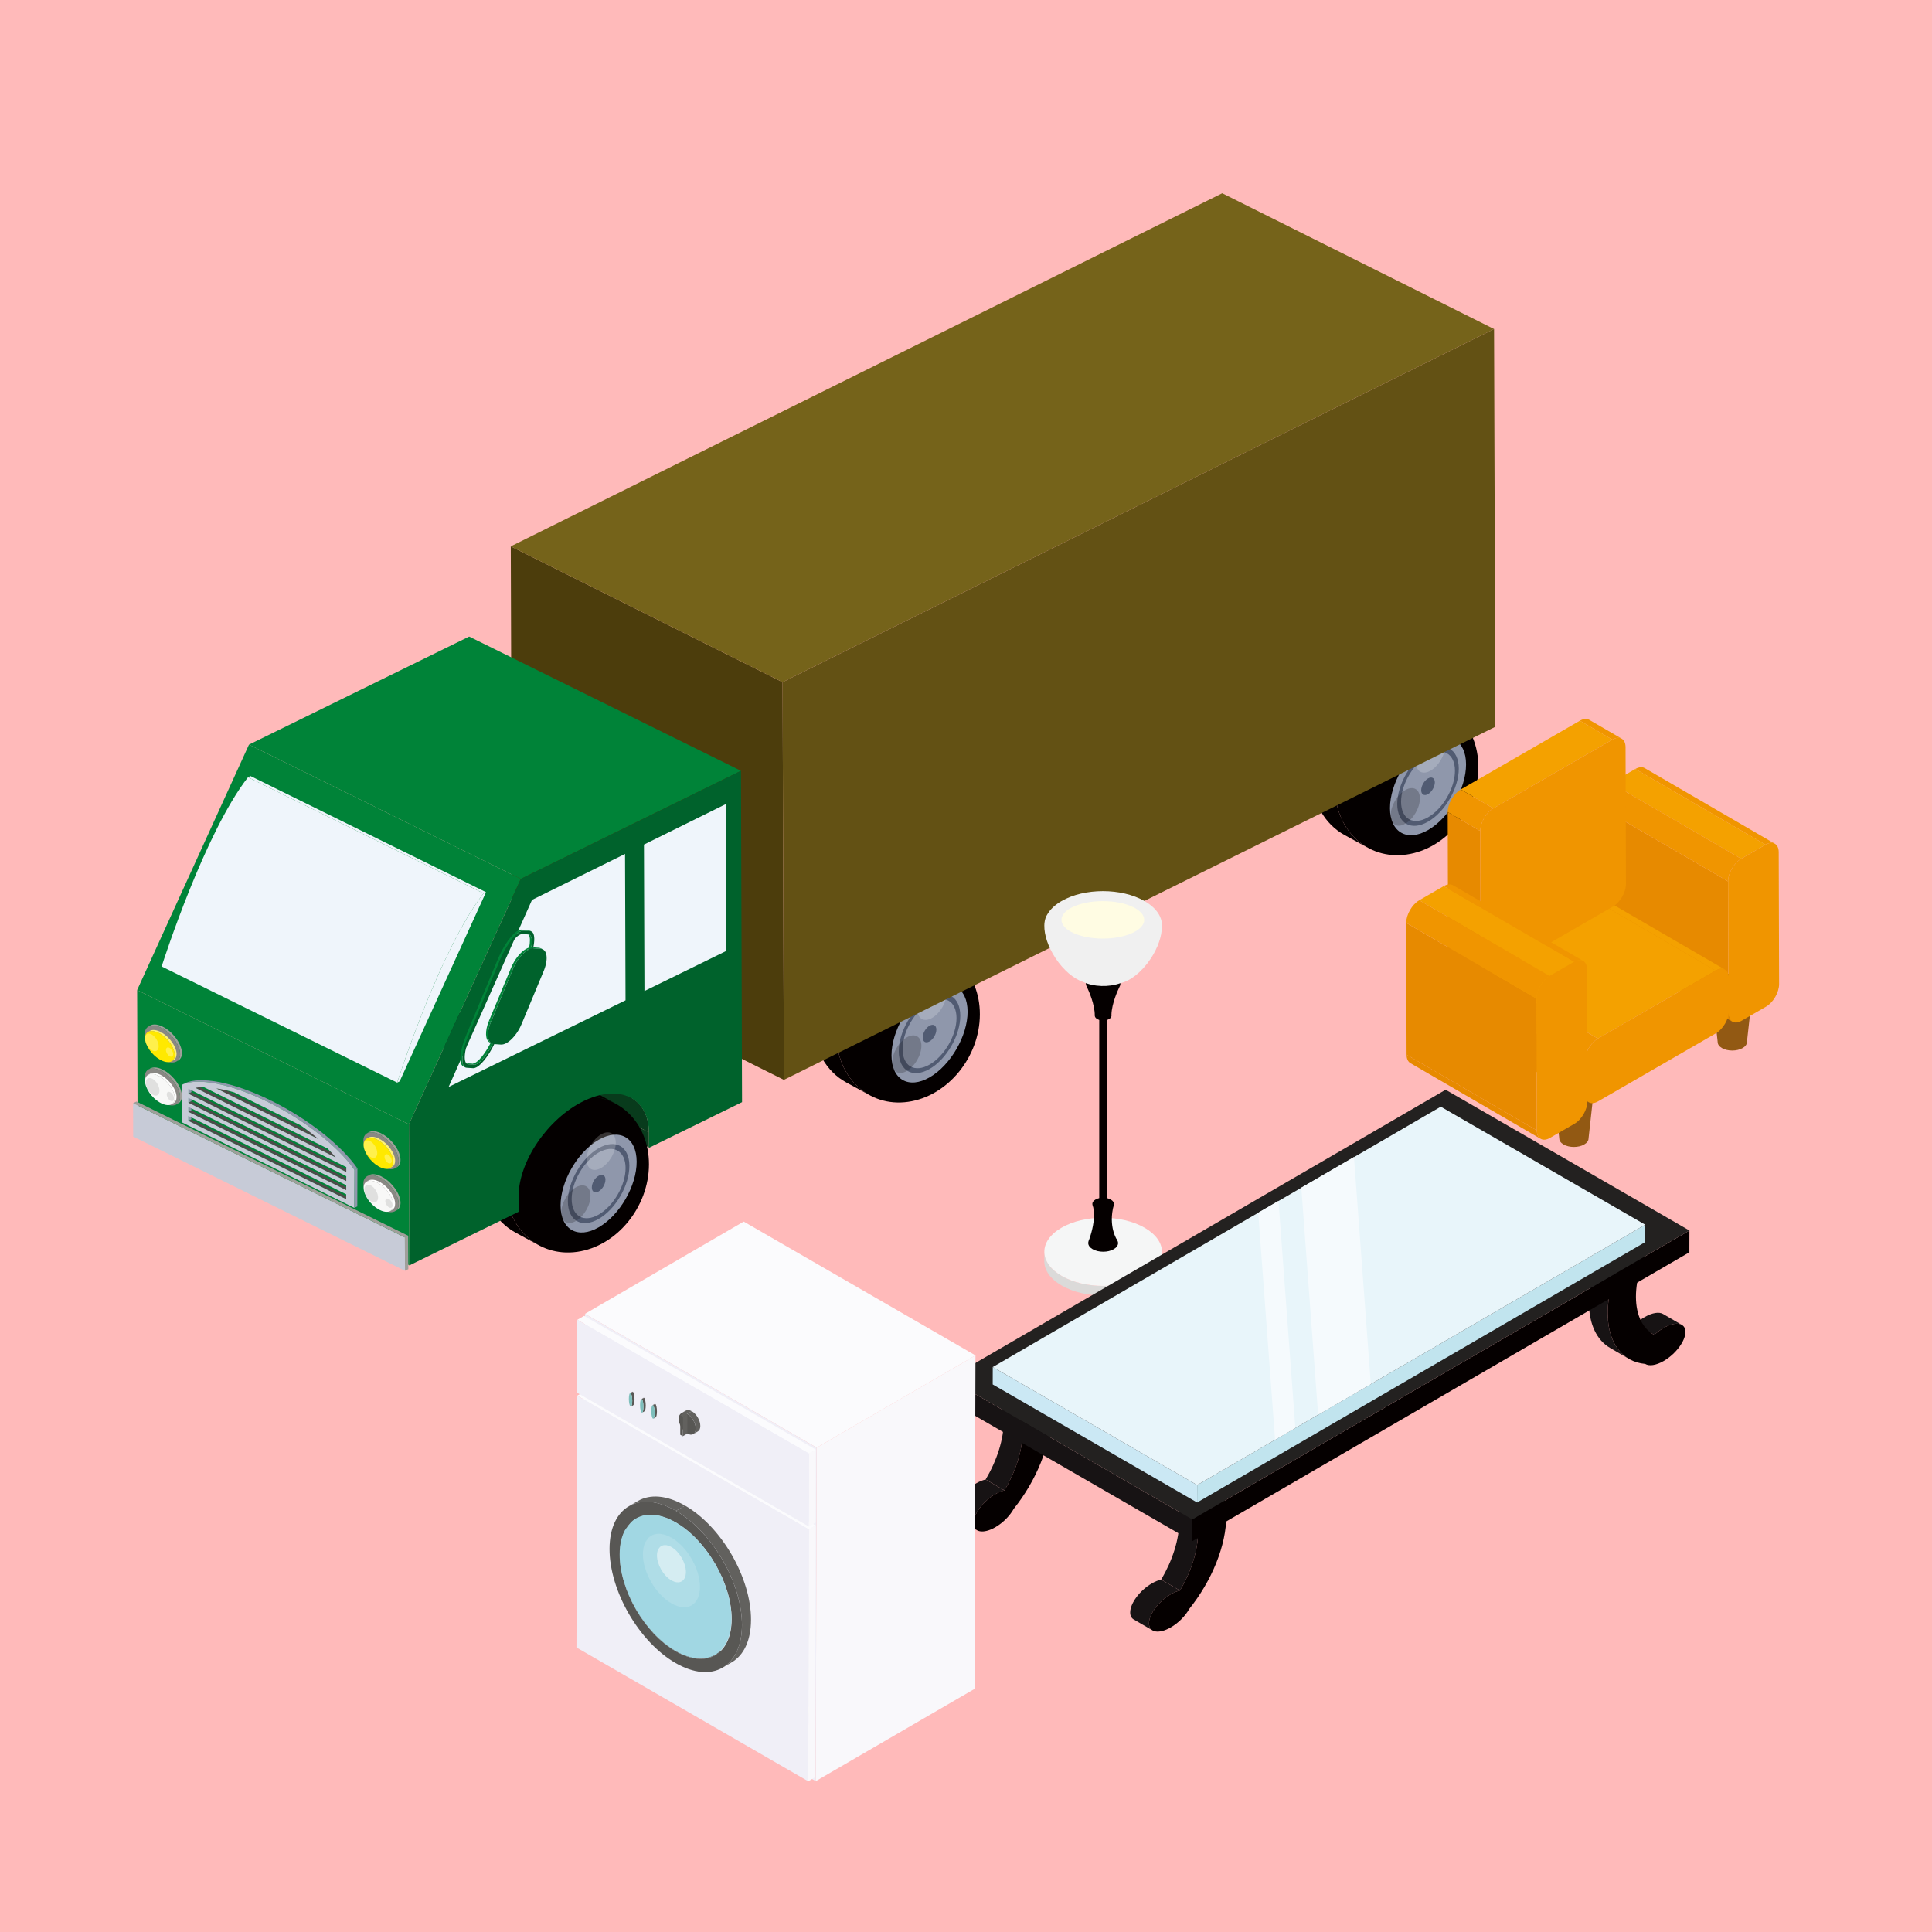 <?xml version="1.0" encoding="utf-8"?>
<!-- Generator: Adobe Illustrator 16.0.0, SVG Export Plug-In . SVG Version: 6.00 Build 0)  -->
<!DOCTYPE svg PUBLIC "-//W3C//DTD SVG 1.1//EN" "http://www.w3.org/Graphics/SVG/1.1/DTD/svg11.dtd">
<svg version="1.1" id="レイヤー_1" xmlns="http://www.w3.org/2000/svg" xmlns:xlink="http://www.w3.org/1999/xlink" x="0px"
	 y="0px" width="250px" height="250px" viewBox="0 0 250 250" enable-background="new 0 0 250 250" xml:space="preserve">
<g id="レイヤー_3">
	<rect fill="#FFBABA" width="250" height="250"/>
</g>
<g id="レイヤー_1_1_">
	<g>
		<g>
			<g>
				<g enable-background="new    ">
					<g>
						<path fill="#040000" d="M119.459,121.758l3.034,1.651c-1.432-0.782-3.13-1.109-4.953-0.854l-3.034-1.651
							C116.329,120.65,118.028,120.98,119.459,121.758z"/>
					</g>
					<g>
						<path fill="#040000" d="M112.55,141.721c-1.011-0.547-2.022-1.098-3.035-1.65c-2.59-1.407-4.306-4.291-4.302-7.854
							c0.012-5.525,4.171-10.592,9.293-11.313l3.034,1.651c-5.122,0.721-9.284,5.783-9.293,11.314
							C108.24,137.426,109.959,140.312,112.55,141.721z"/>
					</g>
					<g>
						<path fill="#040000" d="M117.541,122.555c5.122-0.721,9.266,3.177,9.253,8.707c-0.011,5.527-4.17,10.594-9.292,11.314
							c-5.121,0.721-9.264-3.182-9.255-8.707C108.257,128.338,112.419,123.276,117.541,122.555z"/>
					</g>
				</g>
			</g>
			<g>
				<path fill="#8F97AB" d="M120.266,128.086c2.718-1.568,4.931-0.312,4.94,2.814c0.009,3.121-2.189,6.93-4.908,8.504
					c-2.716,1.565-4.928,0.305-4.938-2.82C115.351,133.461,117.551,129.658,120.266,128.086z"/>
			</g>
			<g>
				<path fill="#515B72" d="M120.269,129.17c2.196-1.268,3.988-0.25,3.993,2.275c0.006,2.524-1.769,5.602-3.967,6.875
					c-2.197,1.264-3.985,0.246-3.994-2.279C116.295,133.516,118.073,130.439,120.269,129.17z"/>
			</g>
			<g>
				<path fill="#8F97AB" d="M120.269,129.732c1.929-1.107,3.497-0.217,3.503,1.996s-1.553,4.914-3.477,6.022
					c-1.929,1.113-3.497,0.224-3.5-1.996C116.785,133.539,118.344,130.85,120.269,129.732z"/>
			</g>
			<g>
				<path fill="#515B72" d="M120.278,132.729c0.492-0.28,0.886-0.055,0.886,0.502c0,0.562-0.393,1.246-0.88,1.525
					c-0.487,0.279-0.882,0.057-0.882-0.504C119.399,133.691,119.791,133.01,120.278,132.729z"/>
			</g>
			<g opacity="0.2">
				<g>
					<path fill="#FFFFFF" d="M120.607,127.369c1.048-0.607,1.895-0.119,1.899,1.084c0.003,1.195-0.838,2.658-1.887,3.26
						c-1.045,0.607-1.894,0.123-1.896-1.078C118.72,129.434,119.562,127.973,120.607,127.369z"/>
				</g>
			</g>
			<g opacity="0.2">
				<g>
					<path fill="#040000" d="M117.331,134.234c1.045-0.601,1.895-0.117,1.899,1.08c0.002,1.201-0.842,2.666-1.886,3.271
						c-1.042,0.603-1.894,0.113-1.894-1.084C115.443,136.301,116.285,134.84,117.331,134.234z"/>
				</g>
			</g>
		</g>
		<g>
			<g>
				<g enable-background="new    ">
					<g>
						<path fill="#040000" d="M183.963,89.76l3.034,1.65c-1.431-0.778-3.134-1.109-4.953-0.854l-3.034-1.647
							C180.833,88.651,182.532,88.982,183.963,89.76z"/>
					</g>
					<g>
						<path fill="#040000" d="M177.053,109.728c-1.01-0.552-2.023-1.101-3.029-1.652c-2.597-1.408-4.312-4.292-4.307-7.856
							c0.014-5.526,4.172-10.591,9.293-11.311l3.034,1.647c-5.124,0.721-9.28,5.788-9.293,11.314
							C172.745,105.435,174.463,108.315,177.053,109.728z"/>
					</g>
					<g>
						<path fill="#040000" d="M182.044,90.556c5.122-0.717,9.265,3.182,9.257,8.708c-0.014,5.526-4.173,10.594-9.294,11.314
							c-5.123,0.72-9.267-3.18-9.256-8.708C172.764,96.344,176.92,91.277,182.044,90.556z"/>
					</g>
				</g>
			</g>
			<g>
				<path fill="#8F97AB" d="M184.766,96.089c2.724-1.567,4.936-0.306,4.94,2.812c0.011,3.126-2.187,6.934-4.905,8.503
					c-2.719,1.567-4.928,0.306-4.937-2.818S182.055,97.657,184.766,96.089z"/>
			</g>
			<g>
				<path fill="#515B72" d="M184.771,97.173c2.199-1.269,3.983-0.248,3.994,2.276c0.008,2.524-1.771,5.603-3.97,6.872
					c-2.194,1.267-3.981,0.249-3.993-2.279C180.799,101.521,182.576,98.442,184.771,97.173z"/>
			</g>
			<g>
				<path fill="#8F97AB" d="M184.775,97.74c1.926-1.116,3.492-0.224,3.496,1.988c0.01,2.219-1.549,4.915-3.477,6.027
					c-1.927,1.113-3.493,0.221-3.497-1.999C181.288,101.546,182.848,98.849,184.775,97.74z"/>
			</g>
			<g>
				<path fill="#515B72" d="M184.781,100.733c0.488-0.284,0.883-0.057,0.887,0.5c0,0.564-0.393,1.244-0.883,1.529
					c-0.484,0.281-0.883,0.052-0.883-0.509C183.902,101.695,184.294,101.014,184.781,100.733z"/>
			</g>
			<g opacity="0.2">
				<g>
					<path fill="#FFFFFF" d="M185.109,95.372c1.049-0.602,1.896-0.117,1.899,1.08c0.005,1.199-0.842,2.666-1.887,3.268
						c-1.046,0.603-1.894,0.117-1.899-1.08C183.225,97.438,184.064,95.975,185.109,95.372z"/>
				</g>
			</g>
			<g opacity="0.2">
				<g>
					<path fill="#040000" d="M181.834,102.242c1.047-0.606,1.896-0.122,1.898,1.076c0.006,1.205-0.84,2.665-1.887,3.27
						c-1.046,0.603-1.893,0.119-1.896-1.083C179.947,104.303,180.792,102.84,181.834,102.242z"/>
				</g>
			</g>
		</g>
		<g>
			<g enable-background="new    ">
				<g>
					<polygon fill="#4C3D0C" points="101.433,139.732 66.263,122.167 66.094,70.698 101.265,88.27 					"/>
				</g>
				<g>
					<polygon fill="#75631A" points="101.265,88.27 66.094,70.698 158.156,25.008 193.33,42.578 					"/>
				</g>
				<g>
					<polygon fill="#635114" points="193.33,42.578 193.499,94.042 101.433,139.732 101.265,88.27 					"/>
				</g>
			</g>
		</g>
		<g>
			<g>
				<polygon fill="#083B1C" points="83.975,148.482 48.805,131.107 48.798,129.141 83.968,146.512 				"/>
			</g>
			<g>
				<path fill="#083B1C" d="M46.338,124.573l35.168,17.372c1.508,0.746,2.445,2.326,2.461,4.565l-35.169-17.37
					C48.779,126.895,47.843,125.314,46.338,124.573z"/>
			</g>
		</g>
		<g>
			<g>
				<g enable-background="new    ">
					<g>
						<path fill="#040000" d="M76.641,141.166l3.032,1.652c-1.431-0.777-3.13-1.105-4.953-0.849l-3.035-1.649
							C73.508,140.066,75.206,140.391,76.641,141.166z"/>
					</g>
					<g>
						<path fill="#040000" d="M69.728,161.137c-1.01-0.551-2.02-1.102-3.031-1.65c-2.595-1.409-4.309-4.295-4.306-7.852
							c0.014-5.533,4.176-10.594,9.293-11.314l3.035,1.65c-5.121,0.721-9.281,5.781-9.293,11.312
							C65.419,156.842,67.137,159.727,69.728,161.137z"/>
					</g>
					<g>
						<path fill="#040000" d="M74.719,141.971c5.122-0.721,9.265,3.176,9.255,8.705c-0.01,5.525-4.173,10.592-9.291,11.312
							c-5.125,0.717-9.268-3.182-9.258-8.707C65.438,147.752,69.598,142.691,74.719,141.971z"/>
					</g>
				</g>
			</g>
			<g>
				<path fill="#8F97AB" d="M77.444,147.5c2.718-1.57,4.93-0.311,4.939,2.816c0.009,3.121-2.187,6.926-4.908,8.494
					c-2.716,1.567-4.928,0.312-4.938-2.812C72.53,152.875,74.729,149.068,77.444,147.5z"/>
			</g>
			<g>
				<path fill="#515B72" d="M77.447,148.584c2.197-1.268,3.987-0.252,3.993,2.273c0.007,2.524-1.768,5.604-3.968,6.869
					c-2.195,1.268-3.983,0.25-3.99-2.275C73.473,152.928,75.252,149.854,77.447,148.584z"/>
			</g>
			<g>
				<path fill="#8F97AB" d="M77.447,149.148c1.928-1.113,3.497-0.226,3.503,1.99c0.006,2.217-1.552,4.911-3.478,6.028
					c-1.928,1.106-3.493,0.217-3.499-1.998C73.967,152.955,75.522,150.26,77.447,149.148z"/>
			</g>
			<g>
				<path fill="#515B72" d="M77.457,152.146c0.491-0.285,0.886-0.06,0.889,0.496c0,0.565-0.395,1.25-0.882,1.528
					c-0.485,0.279-0.883,0.054-0.883-0.508C76.578,153.105,76.97,152.424,77.457,152.146z"/>
			</g>
			<g opacity="0.2">
				<g>
					<path fill="#FFFFFF" d="M77.785,146.785c1.048-0.607,1.896-0.123,1.899,1.078s-0.838,2.662-1.888,3.266
						c-1.042,0.602-1.893,0.117-1.893-1.084C75.898,148.85,76.74,147.387,77.785,146.785z"/>
				</g>
			</g>
			<g opacity="0.2">
				<g>
					<path fill="#040000" d="M74.508,153.646c1.048-0.603,1.901-0.115,1.901,1.084c0.006,1.201-0.842,2.666-1.888,3.266
						c-1.042,0.605-1.89,0.121-1.893-1.084C72.622,155.713,73.466,154.254,74.508,153.646z"/>
				</g>
			</g>
		</g>
		<g>
			<g enable-background="new    ">
				<g>
					<polygon fill="#008338" points="52.98,163.738 17.806,146.363 17.746,128.114 52.916,145.486 					"/>
				</g>
				<g>
					<polygon fill="#008338" points="52.916,145.486 17.746,128.114 32.219,96.352 67.389,113.727 					"/>
				</g>
				<g>
					<polygon fill="#008338" points="67.389,113.727 32.219,96.352 60.709,82.372 95.881,99.743 					"/>
				</g>
				<g>
					<path fill="#00622C" d="M95.881,99.743l0.14,42.873l-12.047,5.911l-0.007-1.969c-0.031-4.526-3.815-6.35-8.462-4.072
						c-4.647,2.283-8.404,7.804-8.404,12.349l0.006,1.97L52.98,163.74l-0.064-18.252l14.473-31.76L95.881,99.743z"/>
				</g>
			</g>
		</g>
		<g>
			<g>
				<polygon fill="#EFF5FB" points="80.88,110.499 80.944,129.439 58.05,140.65 68.842,116.448 				"/>
			</g>
			<g>
				<polygon fill="#EFF5FB" points="93.976,104.022 93.924,123.077 83.391,128.238 83.328,109.288 				"/>
			</g>
		</g>
		<g>
			<g enable-background="new    ">
				<g>
					<polygon fill="#EFF5FB" points="62.573,115.602 32.091,100.574 32.41,100.417 62.891,115.448 					"/>
				</g>
				<g>
					<path fill="#EFF5FB" d="M51.393,140.088L20.915,125.06c0.281-0.867,5.598-17.335,11.177-24.486l30.481,15.028
						C56.992,122.751,51.676,139.221,51.393,140.088z"/>
				</g>
				<g>
					<path fill="#EFF5FB" d="M62.891,115.448l-11.177,24.483l-0.321,0.156c0.284-0.867,5.6-17.336,11.18-24.486L62.891,115.448z"/>
				</g>
			</g>
		</g>
		<g>
			<g enable-background="new    ">
				<g>
					<polygon fill="#C7CBD7" points="52.405,164.439 17.233,147.068 17.221,142.75 52.394,160.121 					"/>
				</g>
				<g>
					<polygon fill="#A09F9A" points="52.394,160.121 17.221,142.75 17.654,142.537 52.824,159.908 					"/>
				</g>
				<g>
					<polygon fill="#A09F9A" points="52.824,159.908 52.839,164.229 52.405,164.439 52.394,160.121 					"/>
				</g>
			</g>
		</g>
		<g>
			<g enable-background="new    ">
				<g>
					<polygon fill="#8F97AB" points="24.382,144.406 24.762,144.213 24.762,144.846 24.379,145.039 					"/>
				</g>
				<g>
					<polygon fill="#8F97AB" points="24.386,143.236 24.765,143.045 24.765,143.68 24.382,143.871 					"/>
				</g>
				<g>
					<polygon fill="#8F97AB" points="24.388,142.066 24.771,141.873 24.768,142.506 24.386,142.697 					"/>
				</g>
				<g>
					<polygon fill="#8F97AB" points="24.392,140.889 24.773,140.703 24.773,141.334 24.388,141.527 					"/>
				</g>
				<g>
					<path fill="#8F97AB" d="M23.543,140.361l0.383-0.193c2.004-0.945,6.272-0.17,11.203,2.273l-0.383,0.192
						C29.813,140.188,25.548,139.416,23.543,140.361z"/>
				</g>
				<g>
					<polygon fill="#4D4B49" points="24.379,145.039 24.762,144.846 45.177,154.98 44.795,155.172 					"/>
				</g>
				<g>
					<polygon fill="#4D4B49" points="24.382,143.871 24.765,143.68 45.184,153.814 44.802,154.002 					"/>
				</g>
				<g>
					<polygon fill="#4D4B49" points="24.386,142.697 24.768,142.506 45.184,152.639 44.805,152.83 					"/>
				</g>
				<g>
					<polygon fill="#4D4B49" points="27.99,140.838 28.375,140.645 41.601,147.211 41.22,147.402 					"/>
				</g>
				<g>
					<polygon fill="#4D4B49" points="25.281,140.764 25.663,140.572 43.823,149.584 43.441,149.775 					"/>
				</g>
				<g>
					<polygon fill="#4D4B49" points="24.388,141.527 24.773,141.334 45.19,151.469 44.809,151.658 					"/>
				</g>
				<g>
					<path fill="#8F97AB" d="M34.747,142.635l0.383-0.193c4.888,2.431,9.112,5.847,11.122,8.754l-0.379,0.189
						C43.858,148.477,39.636,145.062,34.747,142.635z"/>
				</g>
				<g>
					<path fill="#C7CBD7" d="M34.747,142.635c4.889,2.428,9.111,5.842,11.125,8.75l-0.019,4.916l-22.325-11.078l0.016-4.861
						C25.548,139.416,29.813,140.188,34.747,142.635z M44.809,151.658l0.002-0.637l-20.419-10.133l-0.004,0.639L44.809,151.658
						 M44.795,155.172l0.003-0.631l-20.417-10.135l-0.002,0.633L44.795,155.172 M44.802,154.002v-0.635l-20.416-10.131l-0.004,0.635
						L44.802,154.002 M44.805,152.83l0.004-0.635l-20.421-10.129l-0.002,0.631L44.805,152.83 M26.345,140.658
						c-0.392,0-0.746,0.037-1.064,0.105l18.161,9.012c-0.312-0.383-0.667-0.769-1.055-1.156L26.345,140.658 M30.31,141.354
						c-0.832-0.242-1.605-0.418-2.32-0.516l13.23,6.564c-0.704-0.604-1.479-1.199-2.311-1.779L30.31,141.354"/>
				</g>
				<g>
					<polygon fill="#8F97AB" points="45.872,151.385 46.251,151.195 46.236,156.109 45.853,156.301 					"/>
				</g>
			</g>
		</g>
		<g>
			<g>
				<g>
					<g enable-background="new    ">
						<g>
							<path fill="#A09F9A" d="M47.482,146.656l0.236-0.143c0.421-0.24,1.084-0.171,1.83,0.262l-0.237,0.135
								C48.566,146.484,47.903,146.412,47.482,146.656z"/>
						</g>
						<g>
							<path fill="#A09F9A" d="M51.368,151.027l-0.236,0.135c0.286-0.168,0.458-0.482,0.461-0.932c0.003-1.107-1.02-2.59-2.283-3.32
								l0.237-0.135c1.262,0.729,2.282,2.215,2.278,3.315C51.826,150.545,51.653,150.857,51.368,151.027z"/>
						</g>
						<g>
							<path fill="#8A8884" d="M49.311,146.91c1.263,0.73,2.286,2.213,2.283,3.32c-0.007,1.098-1.032,1.403-2.291,0.676
								c-1.263-0.732-2.286-2.217-2.279-3.318C47.026,146.486,48.052,146.186,49.311,146.91z"/>
						</g>
					</g>
				</g>
				<g>
					<g enable-background="new    ">
						<g>
							<path fill="#FFF274" d="M47.437,147.344l0.235-0.133c0.352-0.205,0.913-0.146,1.541,0.215l-0.233,0.135
								C48.349,147.201,47.792,147.141,47.437,147.344z"/>
						</g>
						<g>
							<path fill="#FFF274" d="M50.742,151.004l-0.235,0.133c0.246-0.141,0.388-0.408,0.388-0.783
								c0.003-0.93-0.853-2.178-1.916-2.793l0.233-0.135c1.061,0.613,1.919,1.861,1.919,2.789
								C51.132,150.596,50.984,150.861,50.742,151.004z"/>
						</g>
						<g>
							<path fill="#FFE900" d="M48.979,147.561c1.062,0.615,1.919,1.863,1.916,2.793c-0.002,0.924-0.863,1.183-1.924,0.566
								c-1.064-0.611-1.925-1.861-1.921-2.789C47.052,147.203,47.916,146.949,48.979,147.561z"/>
						</g>
					</g>
				</g>
				<g opacity="0.3">
					<g>
						<path fill="#FFFFFF" d="M47.935,147.682c0.49,0.285,0.886,0.971,0.882,1.529c0,0.562-0.398,0.787-0.886,0.504
							c-0.49-0.279-0.881-0.963-0.881-1.523C47.052,147.633,47.447,147.402,47.935,147.682z"/>
					</g>
				</g>
				<g opacity="0.3">
					<g>
						<path fill="#FFFFFF" d="M50.23,149.41c0.258,0.152,0.465,0.512,0.465,0.809s-0.211,0.414-0.472,0.271
							c-0.256-0.15-0.465-0.511-0.465-0.812C49.758,149.383,49.972,149.262,50.23,149.41z"/>
					</g>
				</g>
			</g>
			<g>
				<g>
					<g enable-background="new    ">
						<g>
							<path fill="#A09F9A" d="M47.479,152.213l0.235-0.135c0.421-0.244,1.084-0.178,1.833,0.256l-0.233,0.139
								C48.566,152.041,47.899,151.971,47.479,152.213z"/>
						</g>
						<g>
							<path fill="#A09F9A" d="M51.368,156.586l-0.236,0.137c0.29-0.168,0.458-0.486,0.461-0.936
								c0.003-1.098-1.02-2.586-2.278-3.314l0.233-0.139c1.262,0.732,2.282,2.213,2.282,3.318
								C51.826,156.1,51.653,156.416,51.368,156.586z"/>
						</g>
						<g>
							<path fill="#8A8884" d="M49.315,152.473c1.258,0.729,2.282,2.217,2.278,3.314c-0.003,1.104-1.03,1.406-2.291,0.676
								c-1.263-0.729-2.286-2.217-2.282-3.316C47.026,152.045,48.052,151.742,49.315,152.473z"/>
						</g>
					</g>
				</g>
				<g>
					<g enable-background="new    ">
						<g>
							<path fill="#FFFFFF" d="M47.44,152.904l0.232-0.141c0.355-0.203,0.913-0.142,1.541,0.221l-0.233,0.137
								C48.352,152.756,47.792,152.699,47.44,152.904z"/>
						</g>
						<g>
							<path fill="#FFFFFF" d="M50.747,156.561l-0.237,0.133c0.243-0.139,0.389-0.403,0.389-0.782
								c0.004-0.931-0.856-2.183-1.919-2.789l0.233-0.138c1.064,0.613,1.921,1.863,1.919,2.787
								C51.132,156.152,50.988,156.416,50.747,156.561z"/>
						</g>
						<g>
							<path fill="#F8F8F7" d="M48.979,153.121c1.062,0.607,1.923,1.859,1.919,2.789c-0.003,0.926-0.866,1.18-1.928,0.568
								c-1.061-0.611-1.921-1.859-1.919-2.791C47.056,152.762,47.918,152.508,48.979,153.121z"/>
						</g>
					</g>
				</g>
				<g opacity="0.1">
					<g>
						<path fill="#040000" d="M48.039,153.428c0.488,0.285,0.884,0.965,0.884,1.527c-0.004,0.562-0.398,0.791-0.89,0.506
							c-0.49-0.285-0.882-0.963-0.882-1.527C47.151,153.37,47.549,153.146,48.039,153.428z"/>
					</g>
				</g>
				<g opacity="0.1">
					<g>
						<path fill="#040000" d="M50.328,155.152c0.262,0.154,0.472,0.512,0.468,0.812c0,0.291-0.21,0.412-0.468,0.267
							c-0.258-0.15-0.469-0.515-0.465-0.81C49.863,155.121,50.073,155.006,50.328,155.152z"/>
					</g>
				</g>
			</g>
		</g>
		<g>
			<g>
				<g>
					<g enable-background="new    ">
						<g>
							<path fill="#A09F9A" d="M19.201,132.84l0.231-0.135c0.418-0.244,1.084-0.174,1.833,0.26l-0.236,0.133
								C20.284,132.668,19.618,132.596,19.201,132.84z"/>
						</g>
						<g>
							<path fill="#A09F9A" d="M23.082,137.213l-0.236,0.137c0.29-0.17,0.462-0.483,0.462-0.936c0.002-1.104-1.017-2.59-2.279-3.316
								l0.236-0.133c1.259,0.727,2.28,2.211,2.278,3.312C23.543,136.729,23.369,137.043,23.082,137.213z"/>
						</g>
						<g>
							<path fill="#8A8884" d="M21.029,133.098c1.262,0.728,2.281,2.213,2.279,3.316c-0.004,1.102-1.029,1.406-2.292,0.678
								c-1.261-0.73-2.282-2.215-2.278-3.32C18.74,132.672,19.768,132.371,21.029,133.098z"/>
						</g>
					</g>
				</g>
				<g>
					<g enable-background="new    ">
						<g>
							<path fill="#FFF274" d="M19.152,133.531l0.236-0.135c0.354-0.207,0.911-0.146,1.539,0.217l-0.232,0.133
								C20.063,133.385,19.506,133.328,19.152,133.531z"/>
						</g>
						<g>
							<path fill="#FFF274" d="M22.457,137.189l-0.232,0.135c0.242-0.139,0.388-0.41,0.388-0.783c0-0.932-0.857-2.18-1.918-2.795
								l0.232-0.133c1.064,0.613,1.923,1.863,1.919,2.785C22.842,136.781,22.7,137.047,22.457,137.189z"/>
						</g>
						<g>
							<path fill="#FFE900" d="M20.695,133.746c1.061,0.615,1.918,1.863,1.918,2.795c-0.002,0.924-0.863,1.178-1.928,0.566
								c-1.061-0.613-1.921-1.861-1.918-2.793C18.767,133.393,19.634,133.137,20.695,133.746z"/>
						</g>
					</g>
				</g>
				<g opacity="0.3">
					<g>
						<path fill="#FFFFFF" d="M19.652,133.869c0.488,0.281,0.883,0.971,0.883,1.529c-0.003,0.562-0.401,0.783-0.889,0.504
							c-0.487-0.279-0.883-0.963-0.88-1.523C18.767,133.818,19.165,133.588,19.652,133.869z"/>
					</g>
				</g>
				<g opacity="0.3">
					<g>
						<path fill="#FFFFFF" d="M21.944,135.598c0.258,0.148,0.466,0.508,0.466,0.808c0,0.295-0.209,0.415-0.468,0.266
							c-0.258-0.147-0.467-0.508-0.467-0.805C21.475,135.572,21.686,135.451,21.944,135.598z"/>
					</g>
				</g>
			</g>
			<g>
				<g>
					<g enable-background="new    ">
						<g>
							<path fill="#A09F9A" d="M19.196,138.402l0.236-0.139c0.418-0.244,1.084-0.175,1.833,0.26l-0.236,0.137
								C20.281,138.227,19.618,138.16,19.196,138.402z"/>
						</g>
						<g>
							<path fill="#A09F9A" d="M23.082,142.77l-0.236,0.14c0.29-0.168,0.462-0.484,0.462-0.938c0.002-1.1-1.017-2.58-2.279-3.311
								l0.236-0.137c1.259,0.727,2.28,2.209,2.278,3.313C23.543,142.285,23.371,142.602,23.082,142.77z"/>
						</g>
						<g>
							<path fill="#8A8884" d="M21.029,138.66c1.262,0.73,2.281,2.211,2.279,3.311c0,1.104-1.027,1.41-2.288,0.676
								c-1.265-0.727-2.286-2.211-2.282-3.313C18.738,138.229,19.764,137.928,21.029,138.66z"/>
						</g>
					</g>
				</g>
				<g>
					<g enable-background="new    ">
						<g>
							<path fill="#FFFFFF" d="M19.154,139.09l0.236-0.139c0.352-0.203,0.912-0.146,1.54,0.217l-0.236,0.139
								C20.067,138.943,19.509,138.887,19.154,139.09z"/>
						</g>
						<g>
							<path fill="#FFFFFF" d="M22.457,142.744l-0.232,0.139c0.242-0.143,0.388-0.408,0.388-0.789
								c0.004-0.928-0.854-2.174-1.918-2.787l0.236-0.139c1.061,0.615,1.922,1.863,1.915,2.789
								C22.846,142.336,22.702,142.602,22.457,142.744z"/>
						</g>
						<g>
							<path fill="#F8F8F7" d="M20.695,139.307c1.064,0.613,1.922,1.859,1.918,2.787c0,0.928-0.863,1.184-1.928,0.572
								c-1.061-0.611-1.918-1.865-1.918-2.791C18.77,138.947,19.634,138.695,20.695,139.307z"/>
						</g>
					</g>
				</g>
				<g opacity="0.1">
					<g>
						<path fill="#040000" d="M19.755,139.611c0.49,0.285,0.882,0.965,0.882,1.531c0,0.562-0.398,0.789-0.886,0.504
							c-0.49-0.279-0.885-0.967-0.885-1.527C18.869,139.555,19.267,139.332,19.755,139.611z"/>
					</g>
				</g>
				<g opacity="0.1">
					<g>
						<path fill="#040000" d="M22.045,141.342c0.258,0.146,0.469,0.508,0.469,0.809c0,0.291-0.213,0.412-0.471,0.267
							c-0.256-0.153-0.469-0.517-0.466-0.81C21.577,141.309,21.787,141.193,22.045,141.342z"/>
					</g>
				</g>
			</g>
		</g>
		<g>
			<g>
				<g enable-background="new    ">
					<g>
						<path fill="#008338" d="M61.346,137.771l-0.251-0.136c0.114,0.009,0.242-0.024,0.379-0.102
							c0.727-0.388,1.742-1.83,2.476-3.576l0.254,0.137c-0.726,1.748-1.747,3.191-2.476,3.578
							C61.588,137.744,61.461,137.783,61.346,137.771z"/>
					</g>
					<g>
						<polygon fill="#008338" points="60.601,137.719 60.342,137.586 61.095,137.637 61.346,137.771 						"/>
					</g>
					<g>
						<path fill="#008338" d="M60.447,137.678l-0.261-0.137c0.051,0.025,0.098,0.037,0.156,0.045l0.258,0.133
							C60.542,137.717,60.488,137.699,60.447,137.678z"/>
					</g>
					<g>
						<path fill="#008338" d="M60.186,138.113l-0.258-0.139c-0.593-0.312-0.442-2.013,0.392-4.017l0.262,0.137
							C59.744,136.102,59.596,137.795,60.186,138.113z"/>
					</g>
					<g>
						<path fill="#008338" d="M68.268,120.824l0.252,0.138c0.532,0.283,0.363,1.898-0.437,3.818l-0.25-0.142
							C68.628,122.724,68.797,121.108,68.268,120.824z"/>
					</g>
					<g>
						<path fill="#00622C" d="M68.597,120.486c0.792,0.055,0.701,1.878-0.214,4.067l-4.083,9.808
							c-0.759,1.815-1.842,3.315-2.638,3.74c-0.169,0.088-0.322,0.131-0.453,0.121l-0.841-0.058
							c-0.794-0.06-0.701-1.881,0.214-4.069l4.079-9.808c0.759-1.817,1.843-3.314,2.643-3.742c0.165-0.088,0.319-0.131,0.453-0.121
							L68.597,120.486z M68.083,124.78c0.871-2.084,0.999-3.812,0.287-3.863l-0.752-0.053c-0.111-0.01-0.24,0.025-0.379,0.101
							c-0.726,0.386-1.747,1.827-2.473,3.577l-3.882,9.322c-0.871,2.081-0.998,3.807-0.283,3.854l0.746,0.053
							c0.115,0.013,0.242-0.026,0.382-0.098c0.729-0.387,1.75-1.83,2.476-3.578L68.083,124.78"/>
					</g>
					<g>
						<polygon fill="#008338" points="64.204,134.096 63.95,133.959 67.833,124.639 68.083,124.78 						"/>
					</g>
					<g>
						<path fill="#008338" d="M68.52,120.4c0.09,0.045,0.173,0.093,0.258,0.139c-0.054-0.03-0.114-0.048-0.181-0.053l-0.258-0.136
							C68.406,120.355,68.466,120.373,68.52,120.4z"/>
					</g>
					<g>
						<polygon fill="#008338" points="67.755,120.425 67.497,120.292 68.339,120.35 68.597,120.486 						"/>
					</g>
					<g>
						<polygon fill="#008338" points="60.581,134.096 60.319,133.959 64.406,124.153 64.66,124.289 						"/>
					</g>
					<g>
						<path fill="#008338" d="M64.66,124.289l-0.254-0.135c0.759-1.818,1.839-3.32,2.641-3.743c0.162-0.086,0.316-0.131,0.45-0.119
							l0.258,0.133c-0.134-0.01-0.288,0.033-0.453,0.121C66.503,120.975,65.419,122.472,64.66,124.289z"/>
					</g>
				</g>
			</g>
			<g>
				<g enable-background="new    ">
					<g>
						<path fill="#008338" d="M70.008,122.722l0.255,0.139c-0.086-0.051-0.184-0.076-0.292-0.081l-0.256-0.141
							C69.821,122.648,69.919,122.676,70.008,122.722z"/>
					</g>
					<g>
						<path fill="#008338" d="M63.619,135.02l-0.252-0.135c-0.585-0.314-0.644-1.465-0.092-2.797l0.258,0.137
							C62.974,133.557,63.035,134.707,63.619,135.02z"/>
					</g>
					<g>
						<polygon fill="#008338" points="69.071,122.714 68.816,122.576 69.715,122.639 69.971,122.779 						"/>
					</g>
					<g>
						<path fill="#008338" d="M68.376,122.893l-0.255-0.134c0.247-0.134,0.482-0.197,0.695-0.184l0.254,0.138
							C68.858,122.696,68.623,122.767,68.376,122.893z"/>
					</g>
					<g>
						<polygon fill="#008338" points="63.532,132.225 63.274,132.088 66.13,125.239 66.382,125.375 						"/>
					</g>
					<g>
						<path fill="#008338" d="M66.382,125.375l-0.252-0.135c0.475-1.144,1.269-2.098,1.992-2.48l0.255,0.134
							C67.65,123.278,66.859,124.231,66.382,125.375z"/>
					</g>
					<g>
						<path fill="#00622C" d="M68.376,122.893c0.246-0.126,0.481-0.197,0.694-0.179l0.9,0.065c0.847,0.056,1.016,1.346,0.382,2.875
							l-2.855,6.849c-0.471,1.144-1.269,2.099-1.992,2.483c-0.245,0.13-0.482,0.193-0.698,0.179l-0.892-0.062
							c-0.851-0.062-1.02-1.349-0.382-2.879l2.85-6.851C66.859,124.231,67.65,123.278,68.376,122.893z"/>
					</g>
				</g>
			</g>
		</g>
	</g>
	<g>
		<path fill="#925913" d="M201.768,138.913c1.055-0.611,2.758-0.611,3.805-0.003c0.564,0.328,0.82,0.77,0.771,1.201h0.008
			l-0.795,7.207c-0.002,0.281-0.188,0.563-0.561,0.776c-0.739,0.429-1.939,0.429-2.676,0c-0.368-0.213-0.553-0.495-0.551-0.776
			l-0.783-7.154C200.913,139.717,201.173,139.254,201.768,138.913"/>
		<path fill="#925913" d="M222.266,126.434c1.055-0.608,2.758-0.608,3.803,0c0.566,0.33,0.822,0.77,0.773,1.198l0.01,0.004
			l-0.8,7.205c0,0.281-0.186,0.562-0.558,0.776c-0.74,0.429-1.939,0.429-2.676,0c-0.37-0.215-0.553-0.495-0.551-0.776l-0.783-7.155
			C221.411,127.236,221.671,126.775,222.266,126.434"/>
		<path fill="#E78A00" d="M207.307,122.403c5.618,3.267,11.234,6.529,16.854,9.796c-0.305-0.178-0.493-0.555-0.495-1.09
			l-16.854-9.795C206.812,121.849,207.002,122.228,207.307,122.403"/>
		<path fill="#F09500" d="M229.671,109.185c-5.616-3.264-11.237-6.531-16.854-9.795c-0.308-0.18-0.733-0.152-1.207,0.117
			l16.855,9.795C228.936,109.03,229.361,109.004,229.671,109.185"/>
		<polygon fill="#E78A00" points="223.617,114.053 206.764,104.258 206.811,121.316 223.665,131.109 		"/>
		<polygon fill="#F4A100" points="228.465,109.302 211.609,99.506 208.452,101.33 225.307,111.123 		"/>
		<path fill="#F09500" d="M225.307,111.123l-16.854-9.793c-0.936,0.541-1.694,1.852-1.688,2.928l16.854,9.795
			C223.613,112.975,224.371,111.666,225.307,111.123"/>
		<path fill="#F09500" d="M225.307,111.123c-0.936,0.543-1.692,1.852-1.688,2.93l0.048,17.056c0.003,1.078,0.766,1.511,1.702,0.971
			l3.157-1.821c0.935-0.543,1.692-1.853,1.69-2.931l-0.05-17.056c-0.002-1.076-0.766-1.51-1.7-0.968L225.307,111.123z"/>
		<path fill="#F4A100" d="M223.215,125.469c-5.615-3.264-11.236-6.528-16.854-9.792c-0.311-0.181-0.736-0.155-1.209,0.117
			l16.854,9.798C222.479,125.317,222.906,125.291,223.215,125.469"/>
		<path fill="#E78A00" d="M188.727,132.835c5.617,3.269,11.234,6.532,16.854,9.796c-0.307-0.178-0.493-0.555-0.494-1.087
			l-16.855-9.799C188.23,132.281,188.421,132.66,188.727,132.835"/>
		<polygon fill="#E78A00" points="205.072,137.318 188.218,127.523 188.23,131.745 205.085,141.541 		"/>
		<polygon fill="#F4A100" points="222.007,125.589 205.152,115.793 189.91,124.594 206.766,134.393 		"/>
		<path fill="#F09500" d="M206.764,134.391l-16.854-9.795c-0.938,0.542-1.693,1.852-1.691,2.93l16.854,9.793
			C205.068,136.242,205.826,134.93,206.764,134.391"/>
		<path fill="#F09500" d="M206.764,134.391c-0.938,0.539-1.693,1.853-1.69,2.928l0.013,4.224c0.003,1.078,0.764,1.513,1.702,0.972
			l15.243-8.803c0.938-0.54,1.693-1.852,1.689-2.93l-0.011-4.221c-0.003-1.08-0.765-1.513-1.703-0.972L206.764,134.391z"/>
		<path fill="#F09500" d="M187.877,123.881c1.404,0.817,2.809,1.633,4.214,2.449c-0.304-0.176-0.493-0.555-0.495-1.09l-4.215-2.449
			C187.383,123.327,187.573,123.703,187.877,123.881"/>
		<path fill="#F09500" d="M209.854,95.589l-4.215-2.448c-0.308-0.178-0.736-0.155-1.205,0.119l4.211,2.448
			C209.116,95.438,209.544,95.412,209.854,95.589"/>
		<polygon fill="#E78A00" points="191.545,107.534 187.332,105.083 187.381,122.792 191.596,125.24 		"/>
		<polygon fill="#F4A100" points="208.645,95.708 204.434,93.26 189.021,102.156 193.234,104.604 		"/>
		<path fill="#F09500" d="M193.234,104.604l-4.211-2.448c-0.938,0.542-1.695,1.852-1.691,2.928l4.213,2.45
			C191.541,106.458,192.298,105.146,193.234,104.604"/>
		<path fill="#F09500" d="M193.234,104.604c-0.938,0.543-1.693,1.854-1.689,2.93l0.051,17.707c0.002,1.077,0.768,1.514,1.701,0.97
			l15.41-8.895c0.936-0.542,1.693-1.852,1.689-2.93l-0.051-17.706c-0.004-1.078-0.766-1.511-1.701-0.971L193.234,104.604z"/>
		<path fill="#E78A00" d="M182.505,137.566c5.617,3.267,11.236,6.529,16.854,9.795c-0.307-0.178-0.495-0.553-0.495-1.09
			l-16.854-9.793C182.012,137.014,182.198,137.391,182.505,137.566"/>
		<path fill="#F09500" d="M204.87,124.346c-5.618-3.264-11.236-6.528-16.854-9.792c-0.31-0.18-0.734-0.154-1.207,0.117l16.854,9.796
			C204.135,124.192,204.561,124.168,204.87,124.346"/>
		<polygon fill="#E78A00" points="198.814,129.216 181.961,119.422 182.01,136.479 198.863,146.271 		"/>
		<polygon fill="#F4A100" points="203.662,124.466 186.809,114.67 183.65,116.494 200.507,126.289 		"/>
		<path fill="#F09500" d="M200.507,126.287l-16.854-9.793c-0.936,0.54-1.693,1.853-1.69,2.928l16.854,9.793
			C198.812,128.141,199.57,126.828,200.507,126.287"/>
		<path fill="#F09500" d="M200.507,126.287c-0.937,0.541-1.692,1.854-1.69,2.929l0.049,17.056c0.003,1.078,0.766,1.514,1.699,0.974
			l3.158-1.824c0.938-0.539,1.693-1.851,1.69-2.928l-0.048-17.059c-0.004-1.075-0.768-1.508-1.703-0.967L200.507,126.287z"/>
	</g>
	<g>
		<path fill="#DBDAD9" d="M150.361,162.01c0,0.414-0.002,0.828-0.004,1.24c-0.002,1.123-0.737,2.242-2.211,3.098
			c-2.963,1.723-7.783,1.723-10.766,0c-1.5-0.867-2.25-2.004-2.246-3.141l0.004-1.24c-0.004,1.137,0.746,2.273,2.246,3.141
			c2.982,1.722,7.803,1.722,10.766,0C149.622,164.252,150.359,163.131,150.361,162.01"/>
		<path fill="#F5F6F6" d="M148.116,158.871c2.981,1.723,2.997,4.514,0.034,6.236c-2.963,1.721-7.782,1.721-10.766,0
			c-2.98-1.724-2.998-4.515-0.035-6.236C140.312,157.148,145.134,157.148,148.116,158.871"/>
		<path fill="#050000" d="M144.107,160.064c0.756,0.438,0.761,1.145,0.009,1.58c-0.75,0.436-1.972,0.436-2.728,0
			c-0.756-0.437-0.76-1.144-0.01-1.58C142.132,159.629,143.354,159.629,144.107,160.064"/>
		<path fill="#050000" d="M141.384,155.965c0,0,0.646,1.479-0.521,4.648l1.064,0.443h1.369l1.291-0.535c0,0-1.254-1.769-0.453-4.625
			l-0.787-0.347h-1.471L141.384,155.965z"/>
		<path fill="#050000" d="M143.732,155.221c0.55,0.316,0.552,0.828,0.009,1.146c-0.546,0.315-1.431,0.315-1.979,0
			c-0.547-0.316-0.551-0.828-0.006-1.146C142.301,154.904,143.188,154.904,143.732,155.221"/>
		<path fill="#050000" d="M144.913,127.596c0-0.002,0.002-0.004,0.002-0.004c0.188-0.43-0.006-0.906-0.59-1.242
			c-0.877-0.506-2.291-0.506-3.162,0c-0.562,0.326-0.761,0.783-0.593,1.203c0.019,0.045,0.039,0.09,0.064,0.133
			c0.236,0.492,1.045,2.281,1.029,3.736c0,0.014,0.002,0.029,0,0.043h0.004c0.02,0.146,0.123,0.289,0.316,0.402
			c0.424,0.242,1.108,0.242,1.531,0c0.252-0.148,0.352-0.346,0.303-0.535c0.033-1.502,0.879-3.299,1.061-3.67
			C144.893,127.641,144.902,127.619,144.913,127.596"/>
		<path fill="#F0F0F0" d="M148.113,116.605c-2.981-1.723-7.803-1.721-10.766,0c-0.869,0.506-1.481,1.105-1.838,1.742
			c-0.135,0.207-0.232,0.451-0.293,0.725c-0.01,0.033-0.016,0.066-0.021,0.1c-0.002,0.002-0.002,0.006-0.002,0.008
			c-0.039,0.189-0.059,0.383-0.057,0.574c-0.023,1.207,0.473,2.762,1.449,4.236c1.035,1.561,2.363,2.66,3.535,3.057
			c1.402,0.66,3.367,0.717,4.859,0.172c1.258-0.264,2.77-1.43,3.918-3.162c0.938-1.416,1.436-2.904,1.451-4.09
			C150.458,118.76,149.714,117.529,148.113,116.605"/>
		<rect x="142.241" y="130.664" fill="#050000" width="1.016" height="27.639"/>
		<path fill="#FFFCE3" d="M148.062,119.029c0,1.338-2.397,2.422-5.356,2.422s-5.356-1.084-5.356-2.422
			c0-1.338,2.397-2.424,5.356-2.424S148.062,117.691,148.062,119.029"/>
	</g>
	<g>
		<path fill="#050000" d="M212.913,176.503c-0.812-0.471-1.623-0.94-2.437-1.416c-0.011-0.003-0.019-0.009-0.021-0.013l2.432,1.417
			C212.896,176.496,212.906,176.499,212.913,176.503"/>
		<path fill="#171314" d="M215.195,170.027l2.438,1.416c-0.509-0.295-1.377-0.18-2.364,0.393c-0.433,0.249-0.834,0.559-1.199,0.898
			l-2.436-1.418c0.362-0.34,0.766-0.648,1.197-0.896C213.822,169.852,214.691,169.734,215.195,170.027"/>
		<path fill="#050000" d="M213.943,172.662l-2.436-1.415c0.039,0.024,0.082,0.046,0.126,0.067l2.435,1.418
			C214.027,172.709,213.984,172.688,213.943,172.662"/>
		<path fill="#171314" d="M210.784,175.838l-2.437-1.415c-1.695-0.983-2.734-3.021-2.746-5.909
			c-0.008-2.351,0.672-4.926,1.832-7.383l2.437,1.417c-1.16,2.458-1.838,5.03-1.833,7.382
			C208.047,172.818,209.089,174.854,210.784,175.838"/>
		<polygon fill="#050000" points="209.87,162.548 207.434,161.131 211.635,158.708 214.068,160.124 		"/>
		<path fill="#050000" d="M214.068,160.124c-1.477,2.479-2.385,5.237-2.377,7.694c0.008,2.442,0.912,4.136,2.377,4.916
			c0.365-0.342,0.771-0.65,1.197-0.898c1.561-0.898,2.826-0.67,2.83,0.51c0.002,1.186-1.26,2.869-2.814,3.766
			c-1.01,0.582-1.891,0.689-2.395,0.378c-2.898-0.265-4.838-2.611-4.848-6.56c-0.01-2.352,0.67-4.924,1.83-7.382L214.068,160.124z"
			/>
		<path fill="#171314" d="M149.143,210.973c-0.813-0.472-1.625-0.94-2.437-1.416c-0.291-0.166-0.46-0.473-0.46-0.906
			c-0.008-1.18,1.253-2.867,2.812-3.767c0.426-0.245,0.834-0.405,1.197-0.485l2.438,1.414c-0.364,0.082-0.771,0.242-1.199,0.488
			c-1.559,0.898-2.819,2.588-2.816,3.766C148.684,210.501,148.852,210.803,149.143,210.973"/>
		<path fill="#171314" d="M150.344,191.913l2.436,1.418c1.392,0.808,2.248,2.476,2.255,4.843c0.008,2.443-0.888,5.174-2.343,7.639
			l-2.435-1.414c1.456-2.465,2.349-5.197,2.343-7.64C152.591,194.389,151.732,192.721,150.344,191.913"/>
		<polygon fill="#171314" points="152.624,193.243 150.188,191.826 154.384,189.404 156.82,190.818 		"/>
		<path fill="#050000" d="M156.82,190.818c1.168,1.113,1.861,2.896,1.867,5.246c0.012,3.949-1.908,8.525-4.801,12.134
			c-0.496,0.889-1.375,1.8-2.383,2.382c-1.557,0.898-2.822,0.668-2.826-0.514c-0.004-1.178,1.258-2.867,2.816-3.77
			c0.426-0.244,0.834-0.402,1.197-0.484c1.453-2.465,2.349-5.195,2.341-7.64c-0.007-2.457-0.931-4.159-2.412-4.931L156.82,190.818z"
			/>
		<path fill="#171314" d="M126.432,198.018c-0.812-0.472-1.624-0.943-2.436-1.416c-0.291-0.17-0.462-0.472-0.462-0.903
			c-0.005-1.185,1.256-2.869,2.813-3.771c0.426-0.247,0.834-0.401,1.196-0.483l2.437,1.416c-0.361,0.08-0.769,0.238-1.195,0.484
			c-1.561,0.899-2.82,2.588-2.814,3.768C125.973,197.544,126.141,197.85,126.432,198.018"/>
		<path fill="#171314" d="M127.632,178.958l2.437,1.418c1.394,0.808,2.248,2.472,2.257,4.843c0.007,2.442-0.888,5.172-2.343,7.639
			l-2.438-1.416c1.456-2.463,2.35-5.196,2.344-7.637C129.881,181.432,129.021,179.77,127.632,178.958"/>
		<polygon fill="#171314" points="129.912,180.288 127.477,178.871 131.676,176.447 134.109,177.864 		"/>
		<path fill="#050000" d="M134.109,177.861c1.168,1.113,1.863,2.896,1.867,5.248c0.012,3.947-1.908,8.522-4.8,12.134
			c-0.495,0.887-1.376,1.8-2.382,2.38c-1.557,0.898-2.822,0.67-2.822-0.514c-0.009-1.18,1.252-2.869,2.811-3.768
			c0.43-0.246,0.836-0.406,1.197-0.484c1.455-2.465,2.351-5.196,2.342-7.64c-0.006-2.46-0.93-4.159-2.412-4.933L134.109,177.861z"/>
		<polygon fill="#050000" points="218.611,159.229 218.604,162.045 154.275,199.43 154.283,196.611 		"/>
		<polygon fill="#171314" points="154.283,196.611 154.275,199.43 122.725,181.213 122.735,178.396 		"/>
		<polygon fill="#232120" points="218.611,159.229 154.283,196.611 122.731,178.396 187.062,141.012 		"/>
		<polygon fill="#C1E4EE" points="212.889,158.475 212.885,160.729 154.907,194.42 154.914,192.167 		"/>
		<polygon fill="#CBE8F4" points="154.915,192.167 154.907,194.42 128.456,179.146 128.462,176.895 		"/>
		<polygon fill="#E8F5FA" points="212.889,158.475 154.914,192.167 128.464,176.895 186.438,143.203 		"/>
		<polygon fill="#F5FAFD" points="177.381,179.098 175.203,149.719 168.389,153.682 170.564,183.059 212.889,158.463 		"/>
		<polygon fill="#F5FAFD" points="164.993,186.297 167.615,184.773 165.436,155.396 162.814,156.919 		"/>
	</g>
	<g>
		<polygon fill="#F9F8FB" points="105.556,230.48 126.1,218.543 126.225,175.389 105.677,187.328 		"/>
		<polygon fill="#FBFBFD" points="105.677,187.328 126.225,175.389 96.236,158.072 75.69,170.014 		"/>
		<polygon fill="#F0EFF7" points="75.69,170.014 75.567,213.168 105.556,230.48 105.677,187.328 		"/>
		<polygon fill="#F9F8FB" points="104.583,230.494 105.463,229.982 105.556,197.398 104.674,197.908 		"/>
		<polygon fill="#FBFBFD" points="104.674,197.908 105.556,197.398 75.567,180.084 74.687,180.598 		"/>
		<polygon fill="#F0EFF7" points="74.687,180.596 74.594,213.182 104.583,230.494 104.674,197.908 		"/>
		<polygon fill="#F9F8FB" points="104.662,197.529 105.542,197.02 105.569,187.582 104.688,188.096 		"/>
		<polygon fill="#FBFBFD" points="104.688,188.096 105.569,187.582 75.582,170.271 74.701,170.785 		"/>
		<polygon fill="#F0EFF7" points="74.701,170.781 74.673,180.218 104.662,197.529 104.688,188.096 		"/>
		<path fill="#585754" d="M83.49,195.846l-1.174,0.684c-1.3,0.753-2.105,2.361-2.113,4.642c-0.011,4.595,3.218,10.183,7.213,12.49
			l1.174-0.679c-3.997-2.311-7.224-7.901-7.212-12.493C81.385,198.206,82.191,196.6,83.49,195.846"/>
		<path fill="#585754" d="M92.566,214.166l1.174-0.682c-1.315,0.765-3.139,0.656-5.151-0.506l-1.174,0.682
			C89.427,214.823,91.251,214.932,92.566,214.166"/>
		<path fill="#62615E" d="M82.548,194.225l-1.174,0.685c1.558-0.905,3.712-0.779,6.092,0.597l1.175-0.684
			C86.261,193.447,84.105,193.32,82.548,194.225"/>
		<path fill="#62615E" d="M93.507,215.787l1.174-0.682c1.54-0.896,2.492-2.793,2.499-5.494c0.016-5.437-3.806-12.061-8.538-14.791
			l-1.174,0.685c4.733,2.731,8.554,9.354,8.54,14.789C96,212.995,95.045,214.895,93.507,215.787"/>
		<path fill="#585754" d="M87.466,195.505c4.734,2.731,8.555,9.354,8.541,14.789c-0.015,5.438-3.864,7.628-8.596,4.896
			c-4.73-2.73-8.552-9.352-8.537-14.787C78.891,194.966,82.737,192.773,87.466,195.505 M87.416,213.66
			c3.999,2.311,7.249,0.46,7.261-4.133c0.014-4.594-3.216-10.188-7.213-12.495c-3.998-2.312-7.245-0.454-7.259,4.138
			C80.192,205.766,83.42,211.355,87.416,213.66"/>
		<path fill="#A1D7E3" d="M87.438,196.988c3.997,2.308,7.228,7.904,7.217,12.496c-0.015,4.593-3.267,6.44-7.263,4.135
			c-3.997-2.311-7.225-7.898-7.211-12.493c0.004-1.248,0.247-2.293,0.68-3.108c0.254-0.377,0.529-0.742,0.829-1.086
			C83.018,195.716,85.099,195.641,87.438,196.988"/>
		<g opacity="0.15">
			<g>
				<g>
					<defs>
						<rect id="SVGID_1_" x="83.19" y="198.473" width="7.388" height="9.5"/>
					</defs>
					<clipPath id="SVGID_2_">
						<use xlink:href="#SVGID_1_"  overflow="visible"/>
					</clipPath>
					<path clip-path="url(#SVGID_2_)" fill="#FCFDFD" d="M86.896,198.979c2.04,1.178,3.689,4.035,3.682,6.379
						c-0.005,2.344-1.665,3.287-3.707,2.109c-2.04-1.18-3.688-4.033-3.681-6.376c0.003-0.638,0.127-1.171,0.349-1.588
						c0.127-0.194,0.27-0.38,0.421-0.558C84.639,198.326,85.702,198.288,86.896,198.979"/>
				</g>
			</g>
		</g>
		<g opacity="0.5">
			<g>
				<g>
					<defs>
						<rect id="SVGID_3_" x="85.012" y="199.936" width="3.746" height="4.818"/>
					</defs>
					<clipPath id="SVGID_4_">
						<use xlink:href="#SVGID_3_"  overflow="visible"/>
					</clipPath>
					<path clip-path="url(#SVGID_4_)" fill="#FCFDFD" d="M86.89,200.191c1.034,0.599,1.87,2.045,1.866,3.232
						c-0.003,1.19-0.844,1.67-1.879,1.073c-1.034-0.597-1.869-2.045-1.865-3.235c0-0.322,0.063-0.591,0.175-0.804
						c0.067-0.097,0.137-0.192,0.215-0.278C85.745,199.864,86.286,199.844,86.89,200.191"/>
				</g>
			</g>
		</g>
		<path fill="#62615E" d="M88.733,182.541l-0.587,0.34c0.203-0.115,0.482-0.099,0.79,0.079l0.585-0.342
			C89.213,182.439,88.935,182.424,88.733,182.541"/>
		<path fill="#62615E" d="M89.713,185.57l0.587-0.342c0.2-0.114,0.32-0.358,0.322-0.707c0.002-0.703-0.491-1.555-1.101-1.903
			l-0.585,0.342c0.608,0.351,1.102,1.202,1.101,1.904C90.034,185.213,89.913,185.455,89.713,185.57"/>
		<path fill="#585754" d="M88.936,182.96c-0.61-0.354-1.108-0.076-1.109,0.629c-0.001,0.698,0.489,1.552,1.103,1.908
			c0.608,0.351,1.103,0.065,1.105-0.633C90.038,184.162,89.543,183.311,88.936,182.96"/>
		<polygon fill="#62615E" points="88.356,185.846 88.941,185.503 88.949,182.999 88.362,183.34 		"/>
		<polygon fill="#62615E" points="88.362,183.34 88.949,182.999 88.617,182.807 88.03,183.146 		"/>
		<polygon fill="#585754" points="88.03,183.146 88.023,185.652 88.356,185.846 88.362,183.34 		"/>
		<path fill="#585754" d="M84.727,181.664l-0.293,0.169c0.018-0.013,0.041-0.013,0.062,0.003l0.292-0.172
			C84.768,181.65,84.746,181.65,84.727,181.664"/>
		<path fill="#585754" d="M84.553,183.573l0.294-0.173c0.091-0.051,0.159-0.349,0.16-0.741c0.002-0.479-0.096-0.925-0.219-0.995
			l-0.292,0.172c0.122,0.07,0.22,0.514,0.219,0.993C84.713,183.225,84.645,183.52,84.553,183.573"/>
		<path fill="#7EBFBC" d="M84.496,181.836c-0.123-0.072-0.222,0.26-0.223,0.738c-0.002,0.479,0.096,0.929,0.217,0.999
			c0.124,0.071,0.223-0.263,0.225-0.744C84.715,182.35,84.618,181.902,84.496,181.836"/>
		<path fill="#585754" d="M83.276,180.877l-0.293,0.173c0.02-0.012,0.041-0.012,0.063,0l0.294-0.171
			C83.317,180.866,83.295,180.866,83.276,180.877"/>
		<path fill="#585754" d="M83.104,182.79l0.293-0.172c0.091-0.052,0.16-0.347,0.16-0.745c0.001-0.479-0.096-0.924-0.218-0.994
			l-0.294,0.171c0.123,0.071,0.22,0.515,0.218,0.996C83.263,182.439,83.196,182.736,83.104,182.79"/>
		<path fill="#7EBFBC" d="M83.045,181.05c-0.122-0.071-0.222,0.263-0.222,0.742c-0.003,0.479,0.095,0.926,0.217,0.996
			c0.122,0.069,0.222-0.263,0.223-0.742C83.265,181.564,83.168,181.121,83.045,181.05"/>
		<path fill="#585754" d="M81.826,180.094l-0.294,0.17c0.02-0.011,0.042-0.011,0.063,0.004l0.294-0.17
			C81.867,180.084,81.845,180.084,81.826,180.094"/>
		<path fill="#585754" d="M81.653,182.005l0.294-0.169c0.09-0.057,0.159-0.352,0.159-0.746c0.002-0.479-0.096-0.921-0.218-0.992
			l-0.294,0.17c0.123,0.068,0.22,0.516,0.218,0.993C81.812,181.654,81.745,181.953,81.653,182.005"/>
		<path fill="#7EBFBC" d="M81.595,180.268c-0.122-0.072-0.222,0.26-0.223,0.739s0.096,0.927,0.218,0.998
			c0.123,0.07,0.223-0.263,0.223-0.744C81.815,180.782,81.717,180.336,81.595,180.268"/>
	</g>
</g>
<g id="レイヤー_2">
</g>
</svg>
